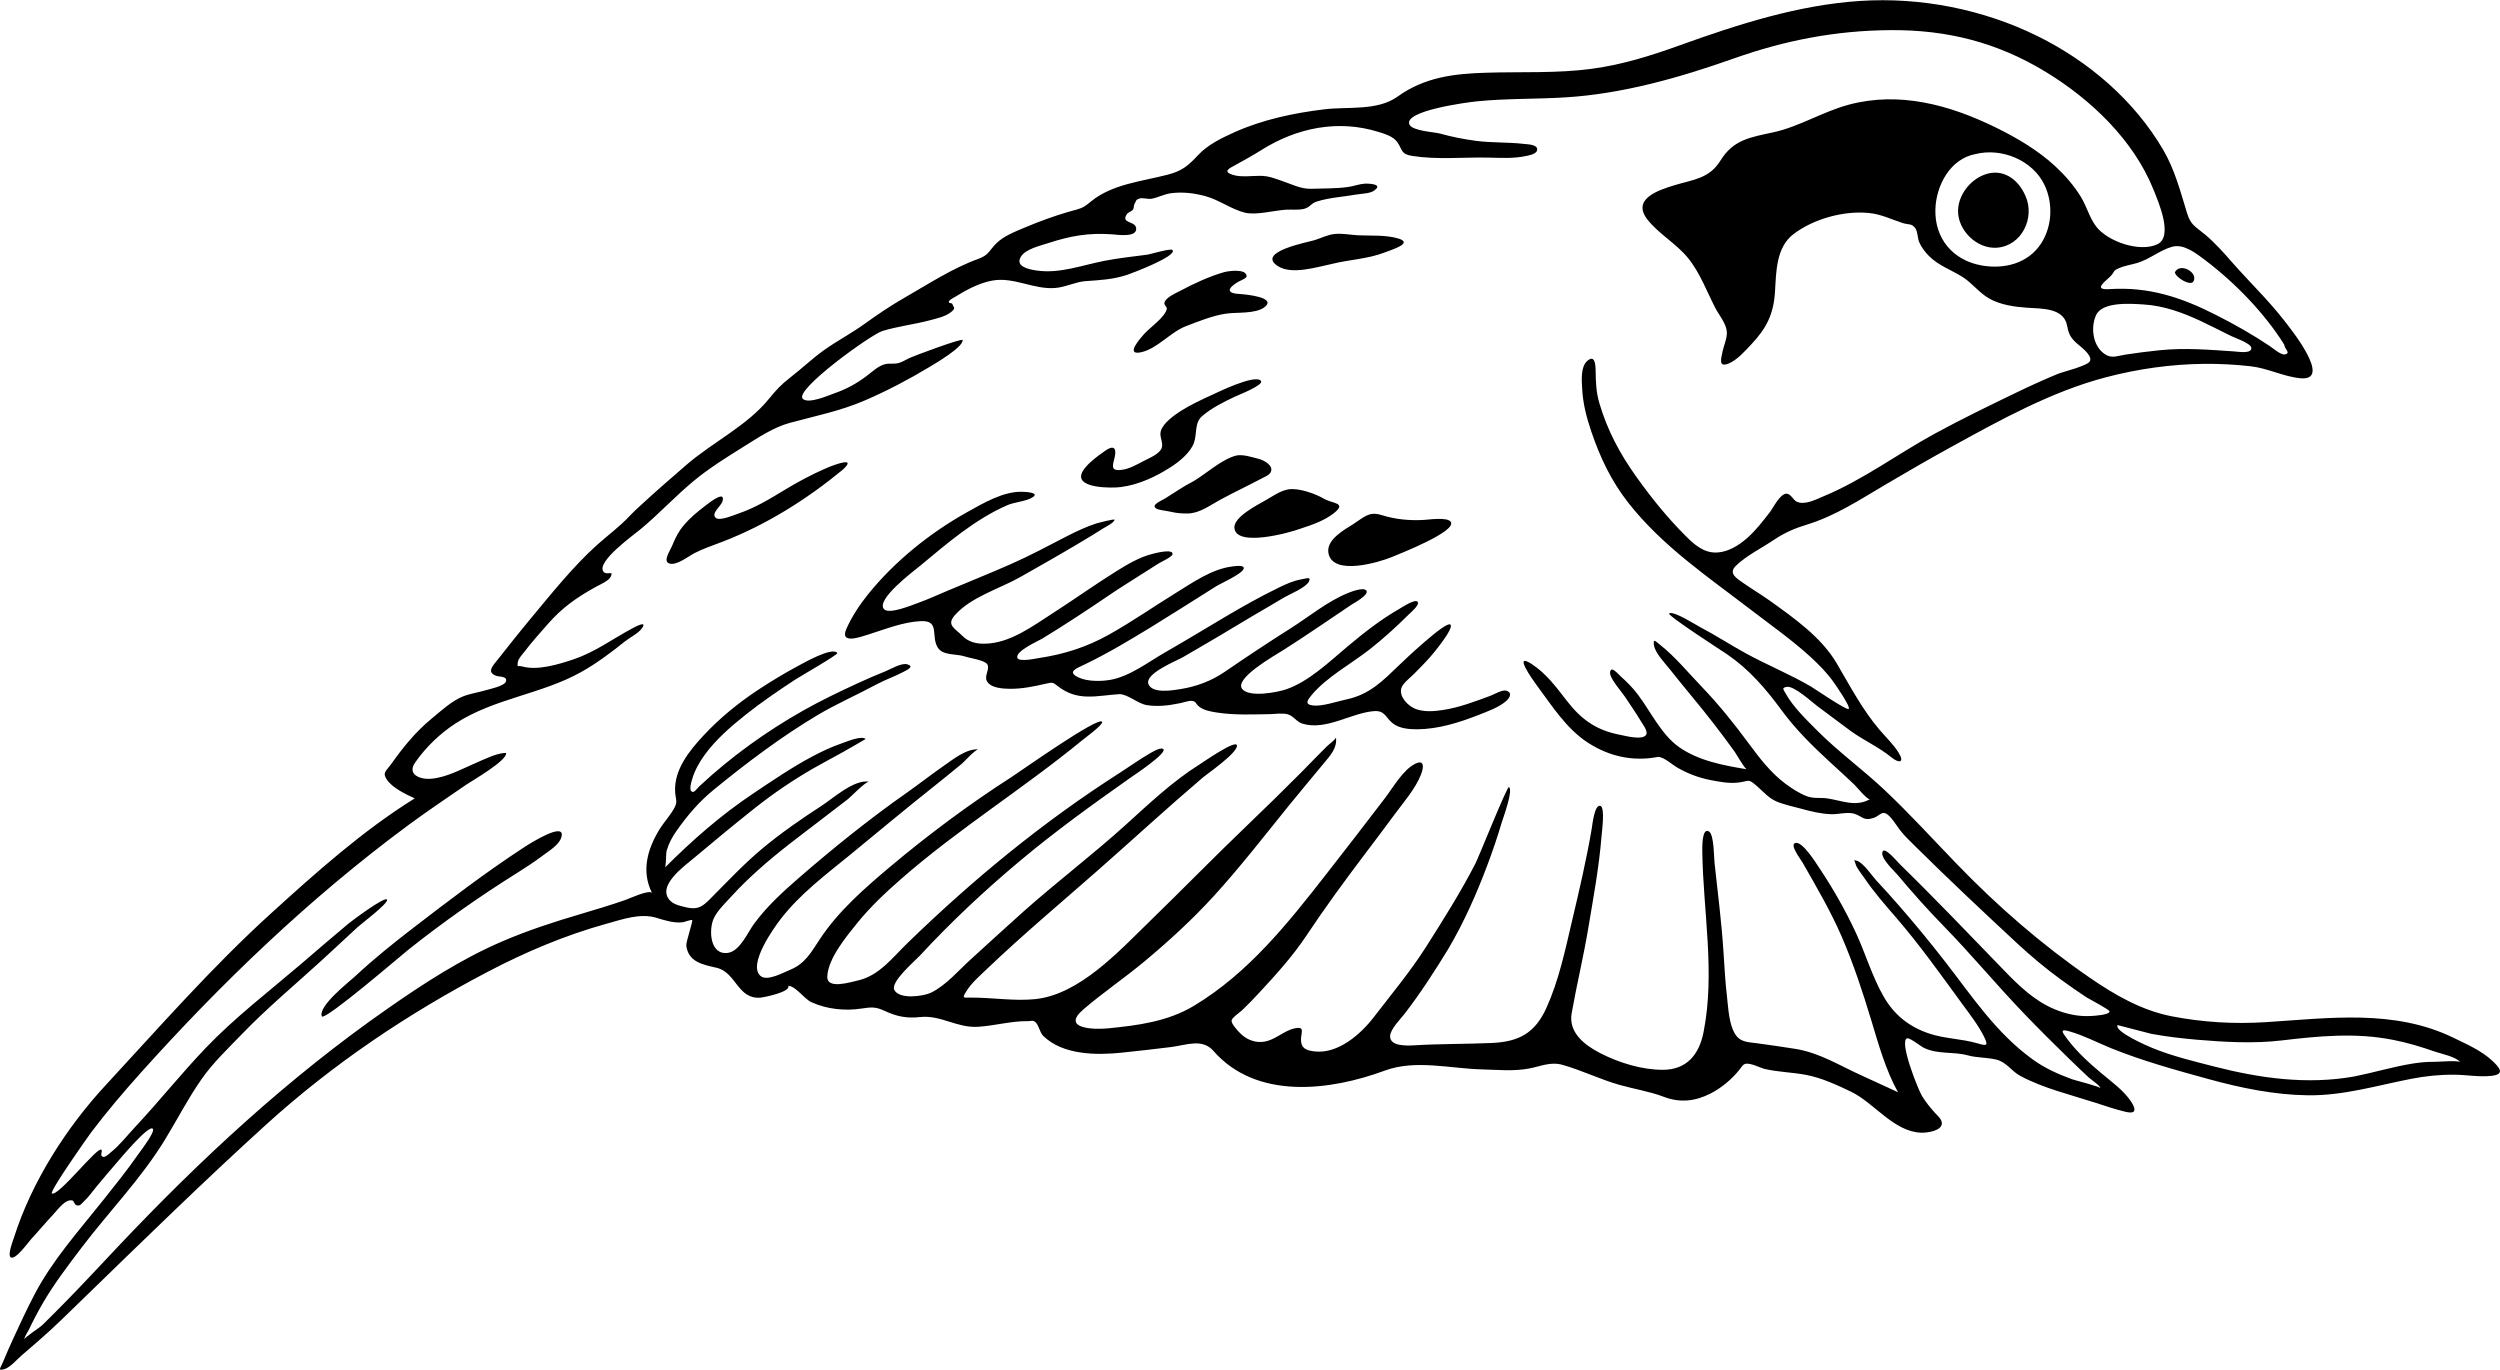 <?xml version="1.0" encoding="utf-8"?>
<!-- Generator: Adobe Illustrator 23.0.1, SVG Export Plug-In . SVG Version: 6.00 Build 0)  -->
<svg version="1.1" id="Layer_1" xmlns="http://www.w3.org/2000/svg" xmlns:xlink="http://www.w3.org/1999/xlink" x="0px" y="0px"
	 viewBox="0 0 509.98 279.43" style="enable-background:new 0 0 509.98 279.43;" xml:space="preserve">
<style type="text/css">
	.st0{fill-rule:evenodd;clip-rule:evenodd;}
</style>
<path class="st0" d="M413.17,39.95c-1.47-3.41-4.62-5.71-8.36-4.32c-2.93,1.09-5.29,4.09-5.38,7.26c-0.12,4.06,3.83,7.93,7.9,7.64
	C412.44,50.18,415.19,44.38,413.17,39.95 M402.97,31.43c-5.17,0.97-8.05,6.45-8.17,11.34c-0.14,5.92,3.61,10.33,9.38,11.37
	c4.66,0.84,9.58-0.38,12.24-4.55c2.21-3.46,2.41-8.1,0.67-11.8C414.72,32.72,408.38,30.08,402.97,31.43z M443.65,55.55
	c0.19,1.09,3.2,2.88,3.79,1.86C448.5,55.6,444.7,53.46,443.65,55.55z M465.97,70.31c-4.03-6.44-10-12.6-16.07-17.19
	c-1.79-1.36-4.38-3.44-6.78-2.79c-2.46,0.66-4.63,2.58-7.17,3.32c-1.24,0.36-2.64,0.57-3.81,1.1c-1.12,0.51-0.74,0.65-1.52,1.5
	c-0.97,1.05-3.89,2.96-0.33,2.73c8.01-0.52,14.61,1.64,21.74,5.26c3.84,1.95,7.42,3.97,10.99,6.36c0.62,0.42,2.26,1.86,3.08,1.7
	C467.42,72.04,465.97,71.14,465.97,70.31z M427.57,64.31c-1.16,2.57-0.65,6.51,2.02,8.07c1.29,0.76,2.51,0.18,3.97-0.04
	c2.31-0.35,4.63-0.66,6.95-0.89c5.27-0.53,10.07-0.11,15.27,0.24c0.9,0.06,3.59,0.52,3.47-0.73c-0.09-0.94-3.34-2.03-4.13-2.42
	c-2.04-1.01-4.06-2.05-6.12-3.02c-3.71-1.74-7.58-3.16-11.7-3.41C434.82,61.96,428.84,61.45,427.57,64.31z M480.25,219.59
	c3.96-0.79,7.84-1.97,11.84-2.62c1.54-0.25,3.05-0.39,4.6-0.37c0.76,0.01,4.84-0.35,5.19,0.08c-0.92-1.13-3.69-1.65-5.06-2.12
	c-2.89-1-5.75-1.88-8.76-2.46c-7.64-1.48-14.96-0.76-22.61,0.14c-5.72,0.67-11.62,0.34-17.34-0.15c-3.1-0.27-6.2-0.63-9.26-1.2
	c-0.57-0.11-6.86-1.81-6.88-1.78c-0.72,1.34,6.3,4.35,7.1,4.67c4.02,1.65,8.37,2.69,12.57,3.77
	C461,219.96,470.64,221.31,480.25,219.59z M171.85,95.87c3.21-2.89-1.73-1.05-3.27-0.38c-2.96,1.28-5.84,2.82-8.59,4.49
	c-3.07,1.87-5.98,3.63-9.39,4.79c-0.71,0.24-3.73,1.56-4.56,0.89c-1.11-0.89,1.05-2.42,1.33-3.36c0.69-2.33-2.36,0-3.22,0.66
	c-1.9,1.44-4.05,3.19-5.41,5.17c-0.69,1-1.18,2.14-1.65,3.25c-0.46,1.09-1.91,3.13-0.55,3.57c1.47,0.48,3.88-1.47,5.16-2.13
	c1.83-0.94,3.76-1.57,5.68-2.31C156.28,107.08,164.53,101.9,171.85,95.87z M65.65,207.35c0.79,0.79,16.1-12.38,17.68-13.64
	c7.06-5.61,14.41-10.78,22.05-15.57c1.82-1.14,3.62-2.31,5.34-3.61c1.18-0.89,3.3-2.15,3.77-3.67c1.13-3.6-6.66,1.38-7.52,1.94
	c-7.83,5.1-15.33,10.84-22.73,16.53c-4.03,3.1-7.98,6.27-11.7,9.74C71.34,200.21,64.84,205.19,65.65,207.35z M271.57,53.87
	c3.57-0.92,7.38-1.01,10.84-2.35c1.46-0.57,6.02-1.91,2.83-2.87c-2.56-0.76-5.51-0.53-8.15-0.65c-1.59-0.07-3.26-0.44-4.84-0.27
	c-1.45,0.16-2.72,0.83-4.09,1.26c-1.25,0.4-12.08,2.39-7.46,5.31C263.53,56.11,268.66,54.46,271.57,53.87z M253.09,59.99
	c-3.03-0.11-2.74-1.16-0.53-2.49c0.25-0.15,1.71-0.73,1.73-1.08c0.1-1.72-3.79-1.12-4.52-0.92c-3.04,0.85-6.33,2.39-9.12,3.88
	c-0.76,0.4-2.93,1.33-3.12,2.4c-0.09,0.51,0.53,0.77,0.49,1.16c-0.2,1.65-3.53,3.95-4.64,5.2c-0.83,0.94-3.92,4.43-0.63,3.72
	c3.34-0.72,5.98-4.1,9.21-5.34c2.56-0.98,5.35-2.11,8.07-2.53c2.23-0.35,6.16,0.11,8-1.39C260.44,60.62,253.98,60.05,253.09,59.99z
	 M245.29,84.83c1.9-1.63,4.36-2.84,6.61-3.91c0.73-0.35,5.91-2.35,5.33-3.2c-1.06-1.53-8.98,2.37-10.07,2.87
	c-2.08,0.95-4.21,1.94-6.14,3.15c-1.39,0.88-3.79,2.55-4.24,4.24c-0.31,1.14,0.58,2.33,0.2,3.4c-0.43,1.23-2.61,2.1-3.65,2.64
	c-1.37,0.72-2.97,1.65-4.54,1.83c-2.44,0.29-1.74-1.02-1.39-2.64c0.44-2.02-0.39-2.36-1.92-1.28c-1.4,0.99-4.33,3.03-4.87,4.77
	c-0.93,2.95,6.21,2.89,7.98,2.66c3.67-0.46,7.21-2.12,10.29-4.11c1.71-1.1,3.99-2.97,4.68-4.93
	C244.22,88.51,243.61,86.18,245.29,84.83z M265.21,107.87c2.41-0.8,4.88-1.61,6.89-3.19c2.74-2.16-0.29-1.93-1.98-2.92
	c-1.8-1.06-5.14-2.25-7.26-1.94c-1.56,0.23-3.16,1.34-4.51,2.13c-1.56,0.92-6.77,3.46-6.54,5.77
	C252.2,111.7,263.25,108.62,265.21,107.87z M243.49,98.15c-1.98,0.99-3.88,2.33-5.77,3.5c-0.96,0.59-2.94,1.33-1.89,2.07
	c0.48,0.34,2.33,0.51,2.98,0.67c1.09,0.28,2.36,0.38,3.48,0.36c2.46-0.05,4.48-1.64,6.58-2.78c2.8-1.52,5.68-2.87,8.49-4.36
	c0.89-0.48,2.13-0.87,1.97-2c-0.14-0.99-1.71-1.79-2.55-2c-1.31-0.32-3.33-1.01-4.64-0.67C249.18,93.72,246.1,96.59,243.49,98.15z
	 M283.93,113.63c1.32-0.55,13.31-5.23,12.02-7.17c-0.69-1.04-4.5-0.45-5.5-0.4c-3.06,0.16-5.74-0.1-8.7-1.01
	c-2.5-0.77-3.5,0.46-5.63,1.82c-1.84,1.17-5.58,3.18-5.14,5.9C271.79,117.64,281.54,114.63,283.93,113.63z M240.37,143.51
	c0.75-0.08,2.11-0.65,2.86-0.52c0.81,0.14,0.6,0.51,1.34,1.12c1,0.82,2.5,1.06,3.73,1.25c3.54,0.55,7.18,0.37,10.75,0.32
	c1.09-0.02,2.63-0.28,3.69,0.05c1.18,0.36,1.73,1.52,2.98,1.9c4.76,1.44,9.85-2.16,14.48-2.56c2.38-0.2,2.38,1.3,3.96,2.52
	c1.36,1.05,3.38,1.19,5.02,1.18c4.19-0.04,8.45-1.36,12.32-2.88c1.88-0.74,4.17-1.54,5.71-2.85c0.74-0.64,1.42-1.75,0-2.16
	c-0.75-0.22-2.53,0.82-3.24,1.08c-3.16,1.16-6.31,2.38-9.66,2.88c-1.8,0.27-3.83,0.44-5.56-0.23c-1.47-0.57-3.37-2.41-2.9-4.21
	c0.26-0.99,2.01-2.32,2.66-2.99c1.06-1.09,2.14-2.15,3.15-3.29c0.53-0.59,5.09-6.02,4.19-6.72c-0.95-0.74-9.48,7.36-10.35,8.2
	c-3.37,3.24-6.08,6.08-10.86,7.08c-1.91,0.4-4.91,1.47-6.83,1.23c-1.76-0.22-1.1-1.12-0.18-2.21c3.11-3.67,8.01-6.28,11.79-9.25
	c2.78-2.18,5.47-4.64,7.98-7.13c0.35-0.35,2.25-1.92,1.79-2.55c-0.51-0.7-3.32,1.2-3.81,1.48c-3.76,2.15-7.15,4.82-10.46,7.6
	c-3.68,3.08-7.97,7.22-12.59,8.78c-1.82,0.61-7.45,1.7-8.92-0.07c-1.76-2.12,6.67-6.87,8.21-7.85c4.76-3,9.38-6.22,14.05-9.35
	c0.45-0.3,3.67-2.01,3.06-2.88c-0.54-0.76-3.09,0.22-3.68,0.46c-4.24,1.7-8.01,4.86-11.85,7.28c-4.51,2.85-8.97,5.82-13.37,8.83
	c-2.74,1.87-5.73,2.99-9.01,3.52c-1.5,0.24-5.83,1.01-6.56-1.06c-0.75-2.14,5.86-4.75,7.03-5.44c3.35-1.98,6.74-3.89,10.06-5.92
	c2.62-1.6,5.29-3.14,7.94-4.7c0.85-0.51,1.71-1.01,2.56-1.52c1.21-0.72,4.51-2.02,5.16-3.31c0.51-1.03-0.46-0.63-1.58-0.43
	c-1.6,0.28-2.98,0.92-4.43,1.61c-3.96,1.91-7.74,4.06-11.52,6.3c-3.94,2.33-7.84,4.71-11.81,6.98c-3.48,1.99-7.29,4.98-11.32,5.63
	c-1.89,0.3-4.53,0.32-6.31-0.5c-2.56-1.18-0.34-1.91,1.25-2.68c4.75-2.29,9.27-5.01,13.77-7.76c4.35-2.67,8.64-5.42,12.95-8.13
	c0.98-0.62,5.33-2.54,5.68-3.6c0.28-0.85-1.58-0.58-2.36-0.48c-4.16,0.52-8.05,3.29-11.53,5.43c-4.56,2.81-8.96,5.89-13.64,8.5
	c-4.5,2.51-9.1,3.98-14.18,4.74c-0.55,0.08-4.21,0.9-4.46-0.06c-0.37-1.39,4.28-3.4,5.13-3.92c4.56-2.78,9.01-5.71,13.42-8.71
	c2.21-1.51,4.49-2.92,6.75-4.36c1.2-0.76,2.4-1.52,3.6-2.28c0.35-0.22,2.66-1.3,2.76-1.81c0.23-1.23-3.47-0.27-4.3-0.05
	c-2.59,0.7-5,2.14-7.26,3.55c-4.38,2.74-8.58,5.75-12.93,8.54c-4.13,2.65-8.63,6.07-13.75,6.18c-1.86,0.04-3.41-0.35-4.71-1.68
	c-1.41-1.44-3.23-2.1-1.47-4.11c3.27-3.74,9.12-5.4,13.34-7.79c4.09-2.32,8.21-4.65,12.24-7.06c1.55-0.92,3.1-1.85,4.62-2.83
	c0.42-0.27,2.33-1.2,2.4-1.82c0.03-0.23-3.35,0.64-3.67,0.74c-2.09,0.68-4.09,1.62-6.04,2.62c-3.81,1.96-7.53,3.97-11.46,5.7
	c-4.29,1.89-8.64,3.63-12.95,5.45c-2.05,0.87-4.08,1.79-6.17,2.54c-1.07,0.39-5.63,2.26-6.69,1.24c-1.95-1.89,6.11-7.89,7.34-8.91
	c5.49-4.56,11.19-9.49,17.78-12.35c1.49-0.65,3.83-0.75,5.15-1.61c1.4-0.91-1.05-1.08-2.04-1.12c-3.91-0.15-8.14,2.38-11.43,4.22
	c-7.49,4.18-14.72,10.01-20.11,16.7c-1.68,2.08-3.33,4.58-4.41,7.03c-1.43,3.25,2.8,1.69,4.56,1.14c3.36-1.06,7.05-2.55,10.61-2.7
	c4-0.18,1.99,3.04,3.47,5.4c1.06,1.68,3.85,1.23,5.52,1.8c1.08,0.37,4.09,0.75,4.6,1.64c0.53,0.91-0.65,2.28-0.13,3.34
	c0.74,1.5,3.38,1.61,4.76,1.62c2.54,0.02,4.88-0.49,7.33-1.05c1.41-0.32,1.4-0.26,2.41,0.52c4.12,3.18,7.8,1.92,12.58,1.62
	c1.67,0,3.75,1.95,5.58,2.24C236.08,144.17,238.27,143.95,240.37,143.51z M295.45,193.55c3.2-5.43,5.77-11.23,7.98-17.13
	c1.1-2.91,2.09-5.87,2.98-8.85c0.24-0.81,2.33-6.41,1.4-7.02c-0.39-0.16-6.14,14.25-6.86,15.65c-3.01,5.84-6.55,11.45-10.07,16.99
	c-3.2,5.03-6.99,9.55-10.61,14.27c-2.69,3.51-7.31,7.57-12.1,7.02c-1.73-0.2-2.77-0.63-2.78-2.38c-0.01-1.47,0.89-2.77-1.23-2.34
	c-2.41,0.49-4.2,2.66-6.83,2.79c-1.78,0.09-3.35-0.7-4.54-1.98c-0.41-0.44-1.59-1.69-1.56-2.38c0.02-0.55,1.7-1.69,2.16-2.12
	c1.19-1.13,2.33-2.32,3.44-3.52c3.46-3.73,6.8-7.4,9.63-11.64c3.8-5.71,7.82-11.21,11.96-16.68c2.05-2.72,4.11-5.43,6.13-8.18
	c1.85-2.51,4.16-5.12,5.32-8.05c0.59-1.48,0.71-3.13-1.17-2.2c-2.5,1.23-4.55,4.89-6.2,7.04c-3.95,5.17-7.91,10.32-11.92,15.44
	c-7.84,10.04-15.91,20.22-27.03,26.9c-5.36,3.22-11.47,4-17.57,4.6c-2.92,0.28-9.55,0.07-5.01-3.84c3.98-3.43,8.39-6.41,12.44-9.78
	c5-4.16,9.81-8.57,14.2-13.38c5.33-5.84,10.17-12.1,15.14-18.24c2.39-2.95,4.84-5.86,7.26-8.79c1.31-1.59,2.79-3.12,2.52-5.28
	c-0.45,0.73-1.35,1.27-1.97,1.88c-1.72,1.69-3.38,3.47-5.08,5.17c-3.58,3.58-7.17,7.13-10.83,10.62c-6.87,6.57-13.5,13.38-20.32,20
	c-6.09,5.92-14.14,14.73-23.13,15.67c-4.2,0.44-8.8-0.31-13.06-0.31c-1.63,0-1.92,0.21-1.07-1.2c1.06-1.76,2.82-3.26,4.29-4.67
	c7.2-6.87,14.83-13.27,22.3-19.83c7.26-6.38,14.37-12.94,21.73-19.21c0.89-0.75,7.07-5.01,6.94-6.51c-0.11-1.34-6.76,3.31-7.71,3.91
	c-5.37,3.37-10.17,7.91-14.86,12.16c-6.83,6.19-14.19,11.75-21.07,17.88c-3.59,3.19-7.11,6.46-10.67,9.68
	c-2.49,2.25-5.02,5.28-8.08,6.78c-1.52,0.75-6.48,1.46-7.51-0.56c-0.83-1.63,4.26-5.95,5.21-6.98c6.33-6.85,13.15-13.24,20.3-19.23
	c7.24-6.08,14.87-11.58,22.59-17.02c0.74-0.52,7.85-5.22,6.73-5.93c-0.6-0.37-2.42,0.76-2.87,1.02c-1.99,1.15-3.9,2.54-5.84,3.78
	c-15.79,10.08-30.01,21.78-43.44,34.82c-3.02,2.93-5.76,6.63-10.06,7.61c-1.65,0.37-6.42,1.89-6.29-0.8
	c0.18-3.72,3.86-8.1,6.08-10.87c2.63-3.27,5.76-6.21,8.91-8.97c11.7-10.25,25-18.48,37.01-28.35c0.41-0.34,4.34-3.21,4.07-3.76
	c-0.63-1.28-16.86,10.22-18.41,11.21c-8.67,5.56-17.09,11.83-24.97,18.46c-5.16,4.35-10.4,8.93-14.16,14.59
	c-1.81,2.73-3.03,5.07-6.13,6.33c-1.34,0.55-4.65,2.39-5.99,1.27c-2.75-2.3,2.81-9.99,4.09-11.64c3.91-5.08,9.11-8.97,14.04-13
	c5.7-4.66,11.34-9.4,17.11-13.97c1.96-1.55,3.9-3.14,5.83-4.73c0.47-0.39,2.71-2.9,3.35-2.9c-2.46-0.2-5.3,2.13-7.19,3.44
	c-2.47,1.71-4.83,3.57-7.28,5.3c-7.77,5.44-15.19,11.42-22.35,17.64c-3.24,2.82-6.42,5.75-8.97,9.23c-1.24,1.69-2.86,5.51-5.25,5.89
	c-3.72,0.58-4-4.6-2.99-6.93c0.74-1.7,2.63-3.46,3.86-4.82c1.62-1.78,3.37-3.45,5.16-5.07c4.11-3.72,8.59-7,12.98-10.38
	c1.81-1.39,3.62-2.76,5.42-4.16c0.64-0.5,3.51-3.54,4.3-3.54c-3-0.55-7.3,3.36-9.6,4.85c-4.22,2.74-8.41,5.63-12.27,8.86
	c-3.77,3.16-7.04,6.67-10.5,10.15c-1.5,1.51-2.5,2.3-4.71,1.81c-1.06-0.24-2.61-0.55-3.41-1.33c-3.09-3,2.9-7.19,4.86-8.85
	c4.09-3.45,8.21-6.84,12.4-10.17c3.75-2.97,7.73-5.66,11.87-8.05c1.97-1.13,3.99-2.17,5.96-3.28c0.39-0.22,4.73-2.69,4.71-2.71
	c-0.87-0.75-3.83,0.53-4.8,0.86c-2.12,0.72-4.16,1.68-6.13,2.73c-4.13,2.2-8.02,4.86-11.91,7.46c-6.68,4.46-12.44,9.52-18.11,15.18
	c0.26-0.26,0.19-2.88,0.35-3.44c0.43-1.49,1.11-2.75,2-4.02c2.26-3.22,4.62-5.99,7.68-8.48c6.65-5.43,13.63-10.7,21.01-15.11
	c3.92-2.34,8.1-4.15,12.11-6.31c1.79-0.97,3.73-1.61,5.52-2.57c0.93-0.5,2.19-1.07,0.81-1.52c-1.19-0.39-3.39,0.97-4.43,1.38
	c-1.96,0.78-3.89,1.63-5.81,2.51c-3.71,1.71-7.39,3.48-10.95,5.48c-7.64,4.31-14.84,9.5-21.26,15.49c-0.58,0.54-1.11,1.52-1.63,1.03
	c-0.46-0.43-0.02-1.88,0.12-2.36c0.5-1.81,1.52-3.62,2.63-5.13c2.28-3.11,5.28-5.71,8.28-8.1c3.24-2.58,6.68-4.92,10.14-7.19
	c0.99-0.65,8.81-5.12,8.59-5.43c-0.98-1.36-7.07,2.15-7.95,2.61c-2.76,1.48-5.46,3.1-8.07,4.82c-4.09,2.69-7.93,5.81-11.27,9.4
	c-2.89,3.1-6.04,6.98-5.79,11.48c0.08,1.47,0.54,1.91-0.07,3.12c-0.81,1.62-2.21,3.05-3.16,4.61c-2.41,3.95-3.71,8.47-1.5,12.88
	c-0.67-0.67-4.78,1.24-5.45,1.47c-3.04,1.05-6.12,1.98-9.2,2.89c-5.33,1.57-10.62,3.29-15.73,5.48c-8.41,3.59-16.09,8.58-23.57,13.8
	c-20.19,14.07-38.16,30.72-55.02,48.58c-3.72,3.93-7.38,7.91-11.19,11.76c-1.39,1.4-2.77,2.81-4.19,4.19
	c-0.57,0.56-3.68,2.54-3.68,2.92c0-0.53,0.65-1.41,0.88-1.88c0.9-1.89,1.87-3.74,2.92-5.55c2.29-3.93,5.07-7.57,7.81-11.19
	c5.65-7.45,12.24-14.16,17.12-22.18c2.48-4.07,4.66-8.33,7.4-12.25c2.37-3.4,5.4-6.25,8.26-9.22c5.03-5.22,10.67-9.93,16.03-14.82
	c2.55-2.33,5.07-4.69,7.6-7.03c0.68-0.63,6.12-4.71,5.98-5.54c-0.17-0.99-7.38,4.43-7.83,4.81c-3.27,2.71-6.47,5.5-9.7,8.26
	c-6.52,5.57-13.58,10.98-19.51,17.19c-4.95,5.18-9.43,10.81-14.32,16.04c-1.63,1.74-3.14,3.71-5,5.21c-0.32,0.26-1.12,1.08-1.6,0.92
	c-0.75-0.26,0.01-1.11-0.33-1.45c-0.75-0.77-8.77,9.6-10.09,8.92c-0.59-0.3,7.27-11.48,8.08-12.55c3.12-4.12,6.47-8.06,9.91-11.91
	c16.58-18.5,34.67-35.86,54.67-50.64c3.88-2.87,7.88-5.54,11.85-8.28c1.05-0.72,8.51-5,8.14-6.49c-1.88,0-4.46,1.32-6.24,2.08
	c-2.88,1.23-5.97,2.97-9.15,3.2c-2.18,0.16-4.84-0.9-3.17-3.3c2.19-3.16,5.13-5.98,8.34-8.05c7.89-5.07,17.47-5.91,25.54-10.43
	c3.15-1.77,6.07-3.95,8.88-6.21c1.02-0.82,2.79-1.67,3.53-2.73c1.14-1.64-1.3-0.33-2.06,0.08c-4.05,2.17-7.56,4.82-11.98,6.3
	c-2.97,0.99-7.22,2.29-10.34,1.44c-1.1-0.3-1.04,0.3-0.97-0.8c0.04-0.74,1.06-1.81,1.45-2.33c1.45-1.9,3.09-3.72,4.67-5.52
	c2.94-3.37,5.91-5.44,9.79-7.59c0.79-0.44,2.62-1.21,3.04-2.06c0.77-1.53-0.89-0.08-1.53-1.16c-1.22-2.07,6.31-7.45,7.61-8.53
	c3.78-3.14,7.12-6.77,10.9-9.9c3.14-2.59,6.64-4.77,10.09-6.92c2.94-1.84,6.15-3.99,9.49-4.9c5.22-1.41,10.31-2.42,15.32-4.58
	c4.49-1.94,9-4.3,13.18-6.83c1.07-0.64,6.97-4.09,6.74-5.49c-0.2-0.39-9.95,3.26-10.82,3.66c-0.71,0.33-1.41,0.8-2.17,1.02
	c-0.93,0.27-1.83,0.04-2.73,0.23c-1.44,0.31-2.71,1.57-3.87,2.44c-2.11,1.57-4.04,2.64-6.52,3.51c-1.2,0.42-5.29,2.24-6.48,1.15
	c-1.91-1.75,13.89-13.12,16.21-13.84c3.23-0.99,6.63-1.36,9.89-2.24c1.3-0.35,2.9-0.7,4-1.53c1.21-0.92,0.71-0.92,0.37-1.79
	c-0.07-0.18-0.63-0.06-0.69-0.33c-0.1-0.39,1.09-0.96,1.27-1.07c2.25-1.42,4.97-2.86,7.59-3.33c4.42-0.81,8.52,1.91,12.93,1.5
	c2.12-0.19,4.02-1.24,6.12-1.39c2.95-0.21,5.55-0.33,8.41-1.26c0.94-0.31,10.47-3.91,9.28-5.1c-0.37-0.37-4.46,0.87-5.09,0.96
	c-2.94,0.39-5.87,0.69-8.78,1.26c-4.55,0.89-9.09,2.65-13.79,1.98c-1.56-0.22-4.53-0.81-3.21-2.87c0.98-1.53,3.85-2.17,5.46-2.7
	c4.6-1.5,8.28-2.16,13.1-1.82c1.04,0.07,4.79,0.69,4.93-1.02c0.15-1.82-3.31-1.04-1.88-3.12c0.26-0.38,0.91-0.5,1.2-0.88
	c0.29-0.39,0.12-0.79,0.33-1.16c0.51-0.88,0.16-0.79,1.05-1.13c0.53-0.2,1.78,0.18,2.4,0.06c1.39-0.25,2.61-0.96,4.05-1.14
	c2.35-0.3,4.72-0.01,6.99,0.61c2.78,0.76,5.26,2.66,7.98,3.35c2.3,0.59,6-0.44,8.39-0.59c1.17-0.08,3.03,0.15,4.11-0.3
	c1.03-0.43,1.04-0.98,2.21-1.36c2.49-0.81,5.44-0.97,8.03-1.43c1.07-0.19,2.79-0.17,3.7-0.82c1.41-1.02,0.19-1.3-1.14-1.4
	c-1.51-0.12-2.83,0.49-4.31,0.69c-2.41,0.33-4.91,0.26-7.34,0.35c-2.17,0.07-3.81-0.85-5.83-1.53c-1.64-0.55-2.82-1.1-4.62-1.11
	c-1.74-0.02-3.9,0.34-5.61-0.2c-2.11-0.67-0.78-1.3,0.52-2c1.7-0.92,3.63-2.01,5.34-3.08c7.24-4.55,15.63-6.23,23.82-3.69
	c1.3,0.4,3.07,0.92,3.89,2.12c1.15,1.69,0.66,2.43,3.16,2.81c5.02,0.77,10.28,0.22,15.33,0.32c2.56,0.05,5.2,0.23,7.72-0.32
	c0.67-0.15,2.31-0.4,2.31-1.35c0-1.04-2-1.03-2.7-1.12c-3.28-0.39-6.58-0.19-9.87-0.64c-2.42-0.33-4.82-0.79-7.17-1.45
	c-1.28-0.36-5.75-0.53-6.33-1.89c-1.19-2.8,11.81-4.5,13.63-4.69c6.04-0.62,12.12-0.45,18.17-0.82c11.72-0.72,23.36-4.04,34.38-7.94
	c10.48-3.71,20.79-5.7,31.93-5.78c11.54-0.09,21.77,2.48,31.67,8.5c9.18,5.58,17.9,13.85,21.99,23.98
	c1.03,2.56,4.13,9.67,0.79,11.21c-3.64,1.68-10.1-0.58-12.43-3.59c-1.4-1.81-1.97-4.19-3.18-6.14c-1.41-2.28-3.18-4.32-5.14-6.14
	c-3.57-3.31-7.89-5.86-12.25-7.99c-9.36-4.59-19.65-7.39-29.94-4.62c-5.26,1.41-10.12,4.49-15.37,5.63
	c-4.68,1.02-8.14,1.47-10.79,5.76c-2.3,3.72-5.56,3.87-9.47,5.06c-3.31,1.01-8.7,2.83-5.41,7c2.32,2.93,5.78,4.82,8.18,7.73
	c2.52,3.05,3.85,6.82,5.65,10.29c0.76,1.46,2.18,3.09,2.34,4.79c0.12,1.29-0.59,2.78-0.85,4.01c-0.34,1.6-0.88,3.38,1.22,2.53
	c1.77-0.72,3.42-2.63,4.68-3.97c3.09-3.29,4.5-6.16,4.78-10.65c0.25-4.08,0.2-9.09,3.81-11.81c4.12-3.11,10.24-4.79,15.35-4.28
	c2.52,0.25,4.55,1.29,6.89,2.05c1.23,0.4,1.86,0.02,2.6,1.1c0.48,0.7,0.42,1.98,0.76,2.78c0.46,1.07,1.17,2.01,1.99,2.83
	c1.97,1.99,4.54,2.83,6.86,4.29c2.01,1.27,3.43,3.29,5.51,4.44c2.26,1.25,5.09,1.66,7.62,1.83c3.07,0.21,7.51,0.02,8.19,3.64
	c0.29,1.53,0.59,2.32,1.82,3.48c0.73,0.69,3.32,2.45,2.88,3.73c-0.34,0.98-5.45,2.19-6.58,2.65c-2.83,1.16-5.62,2.44-8.38,3.77
	c-5.6,2.7-11.19,5.41-16.65,8.38c-7.61,4.14-14.73,9.49-22.77,12.82c-1.51,0.63-3.8,1.86-5.44,1.11c-0.77-0.35-1.21-1.62-2.1-1.64
	c-1.33-0.02-2.7,2.85-3.37,3.72c-1.42,1.84-2.92,3.79-4.67,5.33c-1.64,1.45-3.75,2.77-5.98,2.94c-2.79,0.21-4.78-1.58-6.62-3.43
	c-3.77-3.77-7.03-7.82-10.11-12.16c-3.33-4.69-5.76-9.25-7.42-14.81c-0.69-2.31-0.74-4.35-0.78-6.73c-0.02-1.38-0.21-3.3-1.75-1.9
	c-1.34,1.22-1.08,4.03-1,5.58c0.15,3.02,0.89,5.89,1.86,8.75c1.8,5.32,4.1,10.16,7.58,14.59c6.97,8.87,16.28,15.12,25.14,21.92
	c4.05,3.1,8.24,6.05,12.01,9.5c1.68,1.54,3.32,3.19,4.64,5.05c0.33,0.46,3.63,5.15,3.14,5.56c-0.41,0.35-7-4.17-7.66-4.55
	c-4.32-2.54-8.95-4.4-13.33-6.8c-3.15-1.72-6.15-3.7-9.34-5.36c-0.79-0.41-5.46-3.4-6.29-2.77c-0.42,0.42,10.86,7.68,11.76,8.29
	c4.57,3.12,7.89,6.99,11.14,11.41c2.91,3.97,6.36,7.36,9.97,10.68c1.63,1.5,3.29,2.98,4.89,4.52c0.44,0.42,2.55,3.01,3.17,3.01
	c-2.95,1.63-5.75,0.23-8.72-0.19c-1.44-0.2-2.73,0.1-4.16-0.45c-1.54-0.59-3.05-1.59-4.37-2.57c-2.93-2.17-5.31-5.28-7.46-8.2
	c-2.96-4.02-6.09-7.91-9.55-11.52c-2.74-2.85-5.43-6.15-8.55-8.61c-1.01-0.79-1.4-1.33-1.23,0.04c0.2,1.65,2.34,3.81,3.31,5.05
	c2.9,3.69,5.97,7.22,8.83,10.94c1.48,1.93,2.95,3.86,4.36,5.84c0.32,0.45,2.07,3.55,2.47,3.55c-4.78-0.8-9.96-1.73-13.99-4.64
	c-3.49-2.52-5.68-7.2-8.26-10.62c-1.02-1.36-2.21-2.54-3.47-3.68c-0.68-0.62-2.06-2.3-2.19-0.81c-0.1,1.21,2.38,3.96,3.04,4.96
	c1.1,1.66,2.25,3.3,3.27,5.02c0.32,0.54,1.45,1.99,1.07,2.69c-0.67,1.23-4.24,0.26-5.23,0.07c-4.94-0.93-8-3.1-11.05-7.06
	c-2.08-2.7-4.18-5.51-7.08-7.4c-3.9-2.53,0.17,3.18,0.99,4.29c3.09,4.16,6.05,8.89,10.47,11.75c4.38,2.83,9.21,3.89,14.31,2.9
	c1.18,0,2.87,1.57,3.85,2.14c2.11,1.22,4.27,2.06,6.67,2.55c1.94,0.39,4.12,0.81,6.1,0.51c2.12-0.32,1.76-0.78,3.56,0.77
	c1.29,1.11,2.34,2.41,3.93,3.1c1.58,0.68,3.39,1.04,5.04,1.49c2.04,0.56,4.12,1.08,6.24,1.13c1.42,0.04,3.29-0.51,4.65-0.09
	c1.62,0.51,1.83,1.51,3.86,0.87c1.08-0.34,1.61-1.26,2.41-0.99c1.09,0.37,2.33,2.54,3.04,3.45c0.99,1.27,2.13,2.33,3.28,3.47
	c6.73,6.66,13.63,13.14,20.56,19.58c2.9,2.69,5.89,5.19,9.09,7.52c1.69,1.23,3.4,2.42,5.15,3.57c0.49,0.32,4.7,2.5,4.67,2.86
	c-0.05,0.72-3.28,0.9-3.75,0.92c-2.6,0.16-5.11-0.39-7.5-1.39c-4.1-1.72-7.26-4.79-10.3-7.94c-7.02-7.25-14-14.57-21.22-21.62
	c-0.57-0.55-2.99-3.51-3.5-2.65c-0.73,1.24,2.43,4.09,3.03,4.82c2.97,3.55,6.09,7.05,9.32,10.36c5.72,5.85,10.89,12.13,16.56,18.02
	c2.99,3.11,6.04,6.15,9.13,9.15c1.31,1.27,2.62,2.53,3.95,3.77c0.53,0.49,2.24,1.57,2.45,2.24c-0.11-0.37-5.26-1.64-5.84-1.86
	c-2.92-1.08-5.5-2.22-8.03-4.05c-7.57-5.49-12.33-12.86-18.01-20.14c-3.01-3.87-6.13-7.66-9.36-11.35c-1.47-1.69-2.97-3.35-4.5-4.99
	c-0.88-0.94-2.73-3.74-4.02-4.04c-0.76-0.18-0.47-0.23-0.25,0.59c0.27,0.99,1.23,2.06,1.8,2.91c1.95,2.88,4.21,5.46,6.49,8.09
	c4.79,5.54,9.06,11.56,13.38,17.47c1.58,2.17,3.32,4.37,4.53,6.77c0.99,1.96,0.59,1.98-1.28,1.43c-3.32-0.98-6.74-0.92-10.04-2.06
	c-3.99-1.38-6.96-3.75-9.08-7.41c-2.42-4.18-3.73-8.85-5.76-13.2c-2.09-4.48-4.67-9.03-7.43-13.14c-0.65-0.96-3.39-5.43-4.85-5.08
	c-1.29,0.31,1.06,3.31,1.48,4.05c2.84,4.98,5.72,9.88,8,15.16c2.37,5.49,4.25,11.22,5.98,16.94c1.51,4.97,2.92,10.13,5.46,14.7
	c-2.49-1.16-4.98-2.31-7.48-3.44c-4.49-2.02-8.5-4.6-13.45-5.4c-2.56-0.41-5.15-0.78-7.72-1.13c-1.89-0.26-3.57-0.18-4.63-1.98
	c-1.21-2.05-1.32-5.08-1.59-7.39c-0.36-3.08-0.53-6.17-0.73-9.26c-0.39-6.09-1.17-12.14-1.83-18.2c-0.11-0.97-0.09-5.72-1.1-6.37
	c-1.53-0.98-1.4,3.47-1.39,4.26c0.19,12.15,2.65,24.56,0.25,36.67c-0.9,4.57-3.44,7.68-8.34,7.67c-4.28-0.01-8.89-1.43-12.68-3.37
	c-3.18-1.63-6.59-4.2-5.88-8.18c1.04-5.87,2.45-11.68,3.43-17.58c1.03-6.2,2.18-12.35,2.67-18.63c0.05-0.71,0.76-5.78-0.24-6.08
	c-1.23-0.37-1.65,4-1.78,4.73c-1.08,6.3-2.53,12.5-4,18.72c-1.41,6-2.69,12.16-5.25,17.8c-2.32,5.11-5.61,6.88-11.16,7.12
	c-5.25,0.23-10.44,0.15-15.69,0.47c-1.47,0.09-5.11,0.27-5.02-1.89c0.06-1.43,2.16-3.5,2.97-4.56
	C289.76,202.61,292.66,198.12,295.45,193.55z M155.17,203.51c0.59-0.05,6.14-1.14,5.64-2.4c1.46,0,3.27,2.67,4.69,3.32
	c3.22,1.47,6.91,1.83,10.38,1.29c1.91-0.3,2.77-0.35,4.6,0.5c2.5,1.16,4.52,1.55,7.22,1.25c4.18-0.46,7.5,2.25,11.78,1.99
	c3.4-0.2,6.77-1.2,10.18-1.15c0.74,0.01,0.96-0.27,1.51,0.16c0.73,0.57,0.91,2.12,1.62,2.82c3.97,3.94,10.88,3.98,15.98,3.45
	c3.37-0.35,6.74-0.73,10.11-1.15c3.11-0.39,6.37-1.82,8.64,0.78c8.77,10.03,23.73,8.18,34.98,4.02c6.26-2.31,13.34-0.4,19.82-0.24
	c3.18,0.08,6.38,0.41,9.53-0.17c2.48-0.46,4.43-1.46,6.92-0.75c3.95,1.12,7.65,2.96,11.6,4.08c3,0.85,6.16,1.33,9.06,2.44
	c3.26,1.24,6.34,0.92,9.46-0.66c2.25-1.14,4.46-2.97,6.01-4.97c0.43-0.56,0.61-0.96,1.14-1.1c1.03-0.27,3.01,0.82,4.01,1.05
	c2.77,0.63,5.61,0.67,8.39,1.2c3.19,0.61,6.29,2.05,9.2,3.45c4.68,2.26,8.68,8.15,14.26,8.34c1.34,0.04,4.28-0.4,4.22-1.98
	c-0.03-0.81-0.94-1.54-1.42-2.08c-0.98-1.11-1.89-2.2-2.66-3.49c-0.8-1.35-4.71-11.15-3-11.71c0.52-0.17,2.84,1.69,3.49,1.99
	c2.92,1.34,5.9,0.68,8.87,1.49c1.92,0.52,3.78,0.4,5.76,0.85c2.15,0.49,3.11,2.36,5.03,3.38c4.71,2.51,10.2,3.8,15.26,5.44
	c2.04,0.66,4.1,1.37,6.19,1.86c1.84,0.43,2.29-0.21,1.15-2c-1.48-2.31-4.07-4.15-6.14-5.89c-2.55-2.14-4.96-4.33-6.97-7
	c-1.09-1.45-1.5-2.09,0.45-1.54c2.97,0.85,5.7,2.3,8.55,3.46c6.42,2.59,13.2,4.46,19.87,6.29c6.6,1.81,13.35,3.21,20.21,3.3
	c7.27,0.09,13.96-1.96,21.01-3.34c2.96-0.58,5.92-0.89,8.93-0.86c2.44,0.02,5.14,0.52,7.57,0.23c2.73-0.33,1.7-1.6,0.16-3.05
	c-2.22-2.09-5.26-3.41-7.98-4.73c-12.07-5.86-25.31-3.99-38.23-3.17c-6.4,0.41-12.88,0.04-19.18-1.19
	c-6.2-1.21-11.64-4.36-16.78-7.9c-9.74-6.7-18.78-14.57-26.99-23.07c-4.92-5.09-9.69-10.34-14.84-15.2
	c-4.43-4.18-9.38-7.75-13.69-12.07c-2.16-2.17-4.95-4.86-6.45-7.55c-0.55-0.99-0.85-1.19,0.13-1.41c1.49-0.34,5.2,3.11,6.22,3.86
	c2.28,1.68,4.52,3.4,6.8,5.07c2.69,1.97,5.77,3.3,8.38,5.43c1.59,1.3,2.73,1.09,1.51-0.89c-1.05-1.71-2.58-3.15-3.87-4.66
	c-3.57-4.18-6.03-8.92-8.79-13.62c-3.11-5.31-8.76-9.28-13.68-12.8c-1.74-1.24-3.57-2.33-5.33-3.55c-1.48-1.03-3.12-2.01-1.56-3.54
	c2.08-2.04,5.34-3.66,7.77-5.3c2.04-1.38,4.2-2.34,6.55-3.05c5.98-1.8,11.04-5.19,16.42-8.35c4.4-2.59,8.82-5.15,13.3-7.61
	c9.97-5.48,20.34-11.23,31.41-14.14c6.54-1.72,13.3-2.68,20.06-2.75c3.16-0.03,6.34,0.14,9.48,0.49c3.49,0.39,6.77,2.14,10.21,2.45
	c6.61,0.59-2.08-10.17-3.51-11.99c-3.22-4.1-6.91-7.63-10.33-11.52c-1.8-2.05-3.6-4.11-5.7-5.85c-1.99-1.65-2.87-1.9-3.62-4.33
	c-1.37-4.45-2.51-8.9-4.89-12.95c-5.92-10.07-15.14-17.98-25.56-23.13c-11.11-5.5-23.89-8.01-36.25-7.2
	c-12.64,0.82-24.93,4.79-36.78,9.05c-5.88,2.12-11.72,3.96-17.94,4.79c-7.13,0.96-14.34,0.58-21.5,0.8
	c-6.67,0.2-12.61,0.91-18.14,4.88c-4.09,2.94-10.06,2.01-14.86,2.58c-6.3,0.76-12.62,2.09-18.44,4.7c-2.63,1.18-5.42,2.54-7.41,4.68
	c-2.05,2.2-3.26,3.2-6.17,3.96c-5.23,1.37-11.26,1.9-15.61,5.43c-1.15,0.94-1.58,1.31-2.98,1.7c-0.6,0.16-1.19,0.32-1.78,0.49
	c-2.95,0.87-5.88,1.94-8.72,3.14c-1.96,0.83-4.4,1.75-5.93,3.31c-1.4,1.42-1.49,2.34-3.59,3.1c-5.26,1.89-10.11,5.08-14.96,7.86
	c-2.85,1.63-5.57,3.46-8.23,5.38c-2.75,1.99-5.76,3.54-8.5,5.52c-2.31,1.67-4.38,3.66-6.64,5.4c-1.91,1.47-2.96,2.63-4.39,4.38
	c-4.46,5.51-11.38,8.78-16.83,13.47c-3.19,2.75-6.37,5.52-9.47,8.38c-0.69,0.64-1.39,1.28-2.04,1.97c-2.13,2.29-4.43,3.93-6.74,6
	c-4.92,4.43-9.36,10.01-13.59,15.09c-2.22,2.66-4.36,5.38-6.51,8.1c-1.06,1.34-2.59,2.78-0.44,3.52c0.64,0.22,2.28,0.05,1.97,1.12
	c-0.28,0.97-3.42,1.59-4.17,1.82c-1.5,0.45-3.17,0.68-4.62,1.26c-2.31,0.93-4.51,2.98-6.44,4.57c-3.23,2.67-5.76,5.79-8.17,9.19
	c-1.03,1.45-1.88,1.75-0.93,3.17c1.18,1.77,3.9,3.02,5.71,3.86c-10.57,6.57-20.11,15.1-29.29,23.44
	c-12.01,10.9-22.74,23.16-33.74,35.05C13.61,229.93,6.5,241.02,2.9,252.3c-0.17,0.52-1.42,3.68-0.72,4.18
	c0.94,0.68,3.65-3.15,4.18-3.72c1.5-1.61,2.87-3.29,4.45-4.96c1.05-1.11,2.51-3.29,4-2.9c0.24,0.06,0.36,0.8,0.77,0.95
	c0.77,0.28,1.07-0.35,1.57-0.81c0.95-0.87,1.7-1.98,2.52-2.97c1.33-1.61,2.68-3.2,4.05-4.78c0.59-0.68,6.64-7.96,7.45-7.03
	c0.55,0.63-2.58,4.64-2.99,5.23c-2.24,3.23-4.71,6.29-7.15,9.36c-4.94,6.22-10.35,12.21-14.04,19.31c-1.47,2.83-2.83,5.72-4.16,8.62
	c-0.76,1.65-1.5,3.32-2.19,5c-0.59,1.42-1.18,1.89,0.23,1.52c1.17-0.31,2.62-2.01,3.51-2.78c1.22-1.05,2.44-2.1,3.65-3.16
	c3.18-2.75,6.17-5.75,9.19-8.68c12.21-11.85,24.38-23.75,36.98-35.19c13.69-12.44,28.98-22.71,45.35-31.28
	c7.74-4.05,15.81-7.46,24.23-9.79c3.23-0.89,6.8-2.19,10.11-1.2c1.76,0.53,3.61,1.15,5.48,0.9c0.21-0.03,1.69-0.57,1.83-0.44
	c0.21,0.2-1.3,4.48-1.2,5.26c0.46,3.4,3.52,3.85,6.22,4.49C150.21,198.39,150.46,203.92,155.17,203.51z"/>
</svg>
